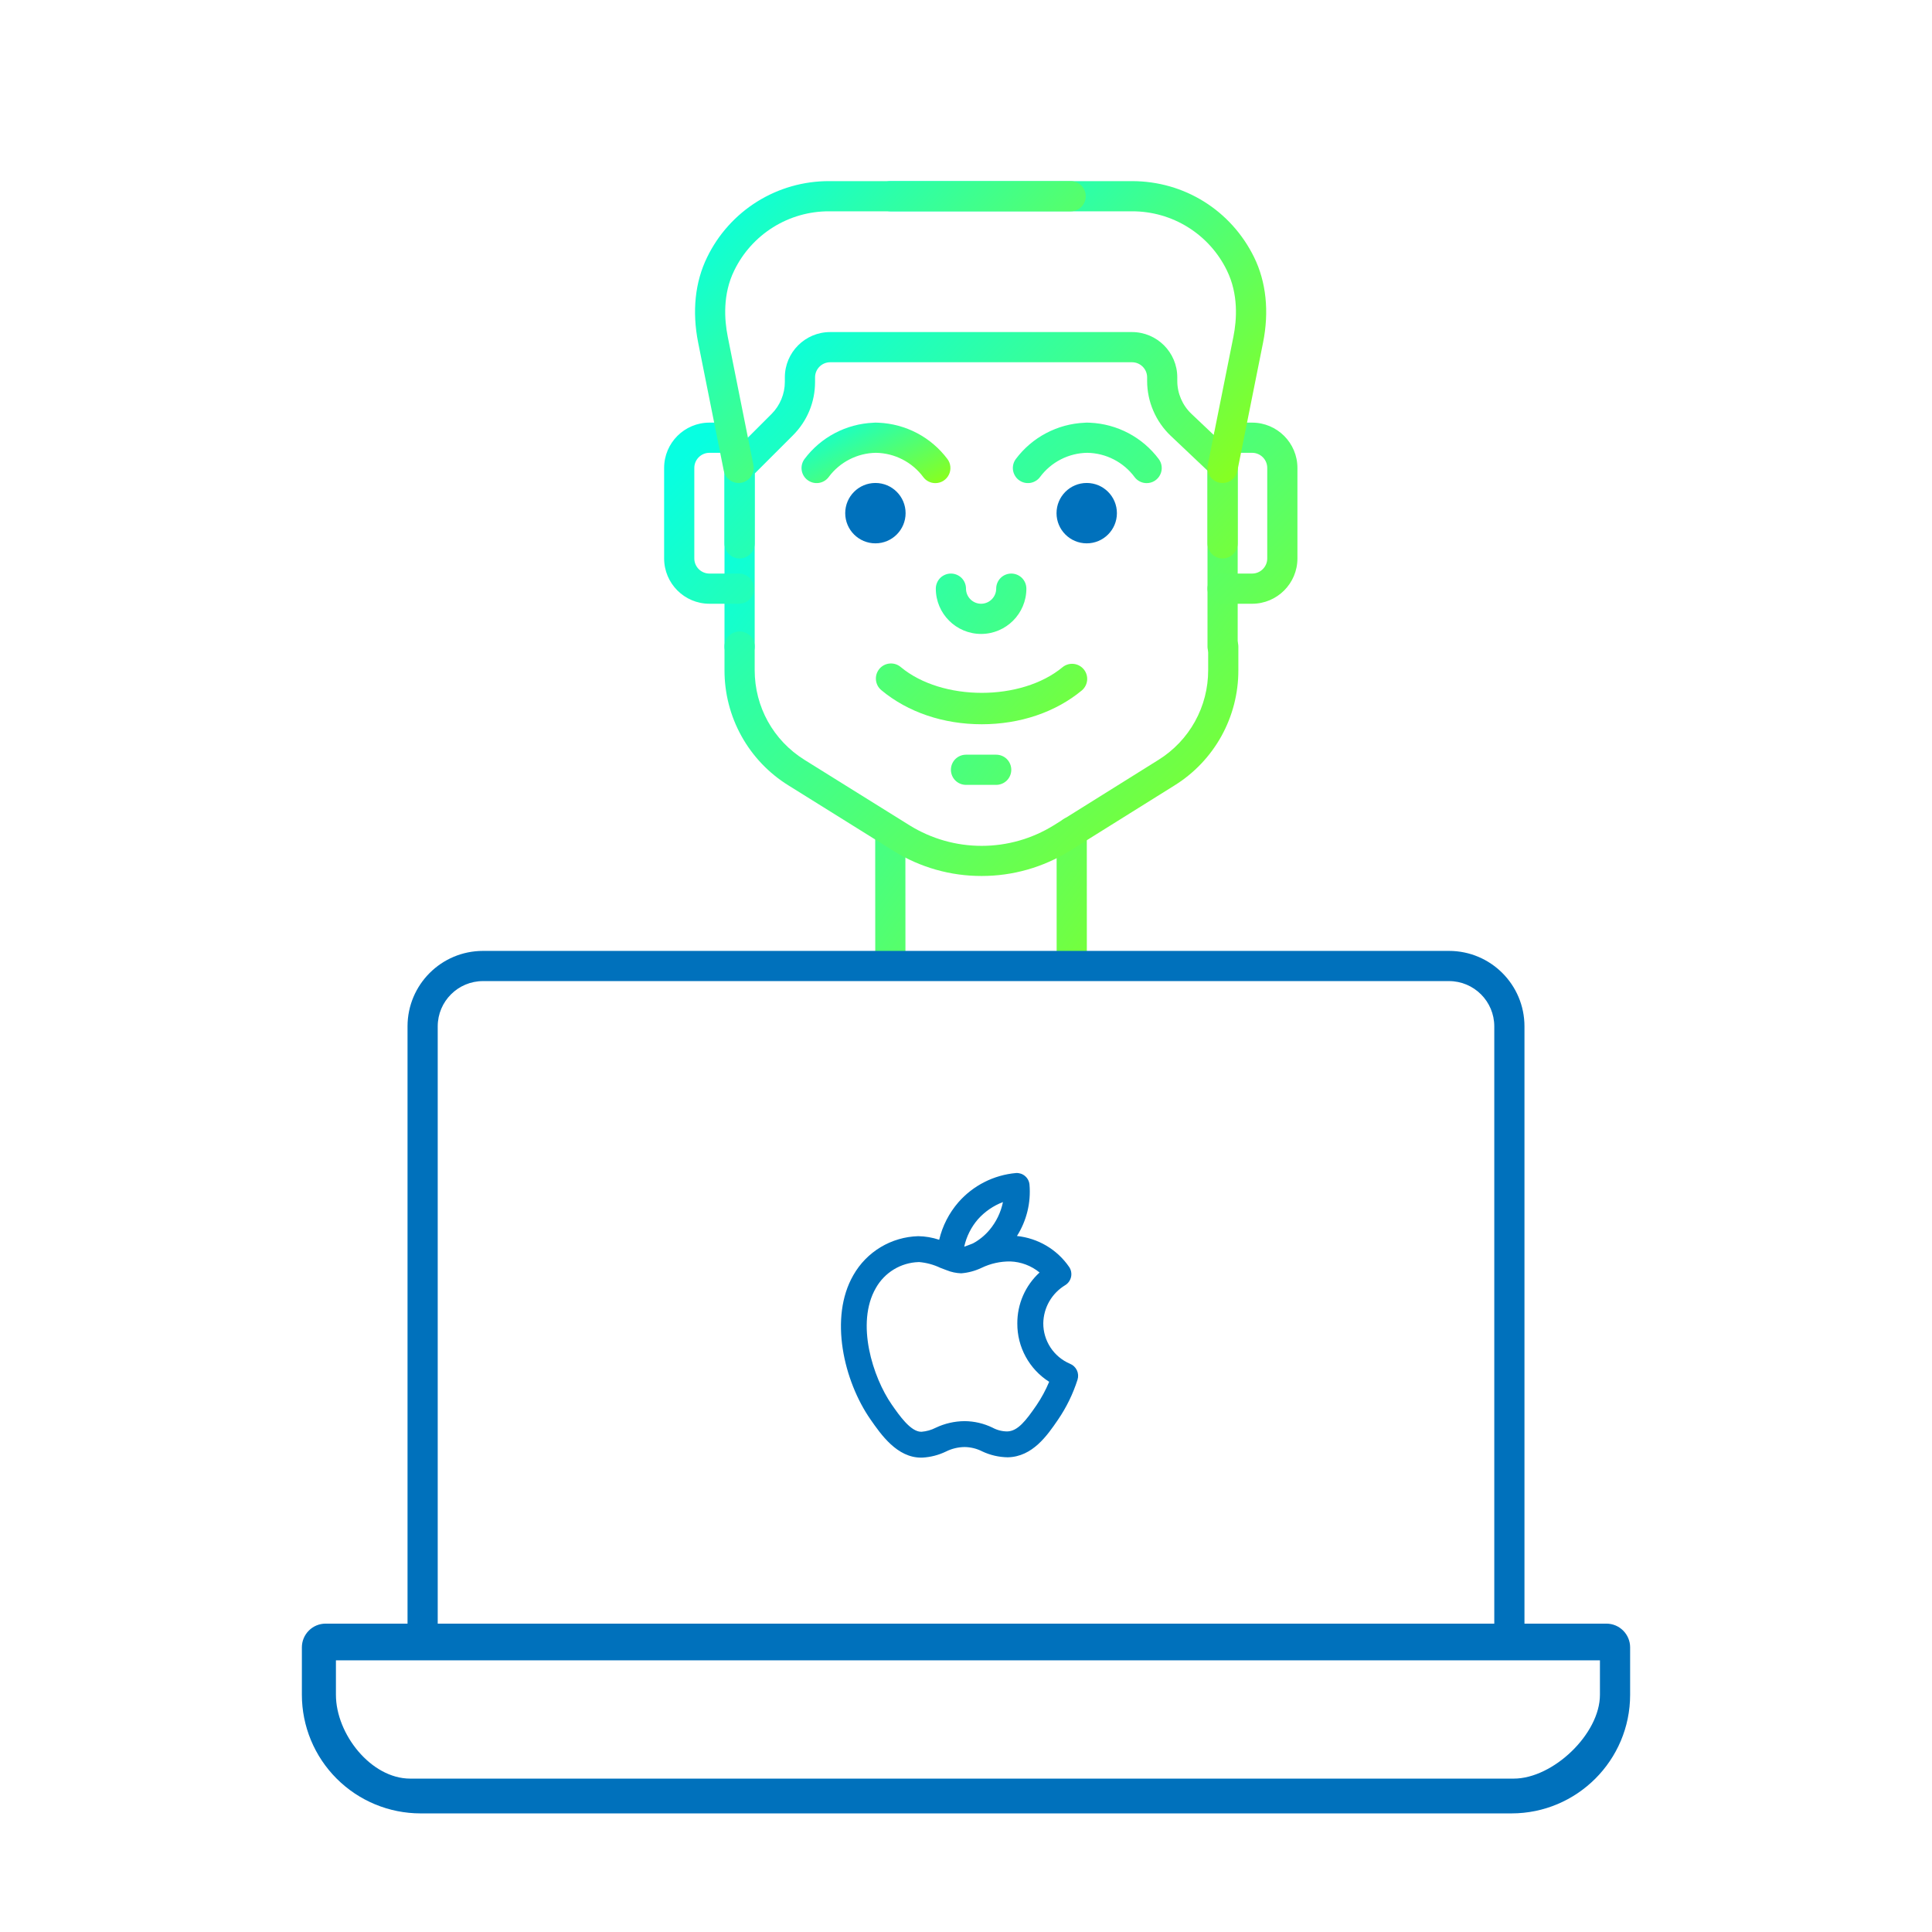 <svg width="64" height="64" viewBox="0 0 64 64" fill="none" xmlns="http://www.w3.org/2000/svg">
<path d="M29.494 32.124C29.361 32.124 29.234 32.071 29.14 31.977C29.047 31.884 28.994 31.757 28.994 31.624L28.992 27.588C28.992 27.455 29.045 27.328 29.138 27.234C29.232 27.141 29.359 27.088 29.492 27.088C29.625 27.088 29.752 27.141 29.846 27.234C29.939 27.328 29.992 27.455 29.992 27.588L29.994 31.624C29.994 31.757 29.941 31.884 29.848 31.977C29.754 32.071 29.627 32.124 29.494 32.124ZM35.503 32.124C35.37 32.124 35.243 32.071 35.149 31.977C35.056 31.884 35.003 31.757 35.003 31.624L35.002 27.555C35.002 27.422 35.055 27.295 35.148 27.201C35.242 27.108 35.369 27.055 35.502 27.055C35.635 27.055 35.762 27.108 35.856 27.201C35.949 27.295 36.002 27.422 36.002 27.555L36.003 31.624C36.003 31.757 35.95 31.884 35.857 31.977C35.763 32.071 35.636 32.124 35.503 32.124ZM33 26H32C31.867 26 31.74 25.947 31.646 25.854C31.553 25.76 31.5 25.633 31.5 25.5C31.5 25.367 31.553 25.24 31.646 25.146C31.74 25.053 31.867 25 32 25H33C33.133 25 33.26 25.053 33.354 25.146C33.447 25.24 33.5 25.367 33.5 25.5C33.5 25.633 33.447 25.76 33.354 25.854C33.26 25.947 33.133 26 33 26ZM40.5 21.918C40.367 21.918 40.24 21.865 40.146 21.771C40.053 21.678 40 21.551 40 21.418V15.48C40 15.347 40.053 15.22 40.146 15.126C40.24 15.033 40.367 14.98 40.5 14.98C40.633 14.98 40.76 15.033 40.854 15.126C40.947 15.22 41 15.347 41 15.48V21.418C41 21.551 40.947 21.678 40.854 21.771C40.76 21.865 40.633 21.918 40.5 21.918ZM24.5 21.918C24.367 21.918 24.24 21.865 24.146 21.771C24.053 21.678 24 21.551 24 21.418V15.48C24 15.347 24.053 15.22 24.146 15.126C24.24 15.033 24.367 14.98 24.5 14.98C24.633 14.98 24.76 15.033 24.854 15.126C24.947 15.22 25 15.347 25 15.48V21.418C25 21.551 24.947 21.678 24.854 21.771C24.76 21.865 24.633 21.918 24.5 21.918ZM32.5 21C31.673 21 31 20.327 31 19.5C31 19.367 31.053 19.24 31.146 19.146C31.24 19.053 31.367 19 31.5 19C31.633 19 31.76 19.053 31.854 19.146C31.947 19.24 32 19.367 32 19.5C32 19.775 32.225 20 32.5 20C32.775 20 33 19.775 33 19.5C33 19.367 33.053 19.24 33.146 19.146C33.24 19.053 33.367 19 33.5 19C33.633 19 33.76 19.053 33.854 19.146C33.947 19.24 34 19.367 34 19.5C34 20.327 33.327 21 32.5 21Z" fill="url(#paint0_linear_838_5146)"/>
<path d="M28.999 17.999C29.551 17.999 29.999 17.551 29.999 16.999C29.999 16.447 29.551 15.999 28.999 15.999C28.447 15.999 27.999 16.447 27.999 16.999C27.999 17.551 28.447 17.999 28.999 17.999Z" fill="#0071BC"/>
<path d="M30.984 16.004C30.906 16.004 30.829 15.986 30.76 15.951C30.69 15.916 30.63 15.866 30.584 15.803C30.402 15.558 30.166 15.358 29.894 15.219C29.622 15.079 29.322 15.005 29.017 15C28.712 15.004 28.412 15.079 28.141 15.218C27.869 15.357 27.633 15.557 27.452 15.802C27.373 15.908 27.255 15.979 27.123 15.998C26.992 16.017 26.859 15.983 26.753 15.904C26.646 15.825 26.576 15.707 26.557 15.576C26.538 15.444 26.572 15.311 26.651 15.205C26.918 14.849 27.26 14.556 27.654 14.349C28.047 14.141 28.482 14.023 28.927 14.004C28.958 14 28.989 14.001 29.016 14C29.046 14.001 29.077 14 29.107 14.003C29.552 14.023 29.986 14.141 30.38 14.348C30.774 14.556 31.117 14.849 31.384 15.205C31.44 15.279 31.474 15.367 31.482 15.46C31.49 15.552 31.473 15.645 31.431 15.728C31.39 15.811 31.326 15.881 31.247 15.93C31.168 15.979 31.077 16.004 30.984 16.004Z" fill="url(#paint1_linear_838_5146)"/>
<path d="M35.999 17.999C36.551 17.999 36.999 17.551 36.999 16.999C36.999 16.447 36.551 15.999 35.999 15.999C35.447 15.999 34.999 16.447 34.999 16.999C34.999 17.551 35.447 17.999 35.999 17.999Z" fill="#0071BC"/>
<path d="M37.984 16.004C37.906 16.004 37.83 15.986 37.76 15.951C37.691 15.916 37.63 15.866 37.584 15.803C37.402 15.558 37.166 15.358 36.894 15.219C36.623 15.079 36.322 15.005 36.017 15C35.712 15.004 35.412 15.079 35.141 15.218C34.869 15.357 34.634 15.557 34.452 15.802C34.413 15.855 34.364 15.899 34.307 15.932C34.251 15.966 34.188 15.988 34.124 15.998C34.059 16.007 33.993 16.004 33.929 15.988C33.865 15.972 33.806 15.943 33.753 15.904C33.7 15.865 33.656 15.816 33.623 15.759C33.589 15.703 33.567 15.64 33.557 15.576C33.548 15.511 33.551 15.445 33.567 15.381C33.583 15.317 33.612 15.258 33.651 15.205C33.918 14.849 34.26 14.556 34.654 14.349C35.048 14.141 35.482 14.023 35.927 14.004C35.958 14 35.989 14.001 36.016 14C36.046 14.001 36.077 14 36.107 14.003C36.552 14.023 36.987 14.141 37.38 14.348C37.774 14.556 38.117 14.849 38.384 15.205C38.44 15.279 38.474 15.367 38.482 15.46C38.491 15.552 38.473 15.645 38.431 15.728C38.39 15.811 38.326 15.881 38.247 15.93C38.168 15.979 38.077 16.004 37.984 16.004ZM24.479 20H23.5C22.673 20 22 19.327 22 18.5V15.5C22 14.673 22.673 14 23.5 14H24.087C24.22 14 24.347 14.053 24.441 14.146C24.534 14.24 24.587 14.367 24.587 14.5C24.587 14.633 24.534 14.76 24.441 14.854C24.347 14.947 24.22 15 24.087 15H23.5C23.225 15 23 15.225 23 15.5V18.5C23 18.775 23.225 19 23.5 19H24.479C24.612 19 24.739 19.053 24.833 19.146C24.926 19.24 24.979 19.367 24.979 19.5C24.979 19.633 24.926 19.76 24.833 19.854C24.739 19.947 24.612 20 24.479 20ZM41.479 20H40.5C40.367 20 40.24 19.947 40.146 19.854C40.053 19.76 40 19.633 40 19.5C40 19.367 40.053 19.24 40.146 19.146C40.24 19.053 40.367 19 40.5 19H41.479C41.754 19 41.979 18.775 41.979 18.5V15.5C41.979 15.225 41.754 15 41.479 15H40.7C40.567 15 40.44 14.947 40.346 14.854C40.253 14.76 40.2 14.633 40.2 14.5C40.2 14.367 40.253 14.24 40.346 14.146C40.44 14.053 40.567 14 40.7 14H41.479C42.306 14 42.979 14.673 42.979 15.5V18.5C42.979 19.327 42.306 20 41.479 20ZM32.517 29.018C31.489 29.02 30.482 28.735 29.608 28.193L26.119 26.018C25.469 25.615 24.933 25.053 24.562 24.384C24.191 23.716 23.998 22.963 24 22.199V21.419C24 21.286 24.053 21.159 24.146 21.065C24.24 20.972 24.367 20.919 24.5 20.919C24.633 20.919 24.76 20.972 24.854 21.065C24.947 21.159 25 21.286 25 21.419V22.199C25 23.415 25.616 24.525 26.648 25.17L30.137 27.344C30.853 27.786 31.678 28.021 32.52 28.02C33.362 28.02 34.187 27.785 34.903 27.342L38.377 25.171C38.881 24.857 39.297 24.42 39.585 23.9C39.873 23.381 40.023 22.796 40.022 22.202V21.419C40.022 21.286 40.075 21.159 40.168 21.065C40.262 20.972 40.389 20.919 40.522 20.919C40.655 20.919 40.782 20.972 40.876 21.065C40.969 21.159 41.022 21.286 41.022 21.419V22.202C41.024 22.965 40.831 23.717 40.461 24.385C40.091 25.053 39.556 25.615 38.908 26.018L35.433 28.189C34.557 28.732 33.547 29.019 32.517 29.018Z" fill="url(#paint2_linear_838_5146)"/>
<path d="M32.521 23.992C31.252 23.992 30.074 23.593 29.202 22.868C29.15 22.826 29.107 22.775 29.075 22.717C29.044 22.658 29.024 22.594 29.017 22.528C29.011 22.462 29.017 22.395 29.036 22.332C29.056 22.268 29.088 22.209 29.13 22.158C29.172 22.107 29.225 22.065 29.284 22.034C29.343 22.004 29.407 21.985 29.473 21.98C29.539 21.974 29.606 21.982 29.669 22.002C29.732 22.023 29.791 22.056 29.841 22.099C31.208 23.236 33.835 23.236 35.202 22.099C35.304 22.017 35.435 21.979 35.565 21.992C35.695 22.005 35.815 22.069 35.899 22.17C35.983 22.27 36.024 22.4 36.013 22.531C36.002 22.661 35.94 22.782 35.841 22.868C34.968 23.593 33.79 23.992 32.521 23.992ZM40.5 18.5C40.367 18.5 40.24 18.447 40.146 18.354C40.053 18.26 40 18.133 40 18V15.59L38.781 14.436C38.535 14.202 38.339 13.921 38.205 13.608C38.07 13.297 38.001 12.961 38 12.621V12.5C38 12.225 37.775 12 37.5 12H27.5C27.225 12 27 12.225 27 12.5V12.652C27 13.32 26.74 13.947 26.268 14.42L25 15.687V18C25 18.133 24.947 18.26 24.854 18.354C24.76 18.447 24.633 18.5 24.5 18.5C24.367 18.5 24.24 18.447 24.146 18.354C24.053 18.26 24 18.133 24 18V15.479C24 15.346 24.053 15.219 24.146 15.125L25.56 13.712C25.839 13.433 25.999 13.046 25.999 12.651V12.5C25.999 11.673 26.672 11 27.499 11H37.499C38.326 11 38.999 11.673 38.999 12.5V12.62C38.999 13.03 39.17 13.428 39.468 13.709L40.843 15.012C40.892 15.059 40.932 15.115 40.958 15.177C40.985 15.24 40.999 15.307 40.999 15.375V18C40.999 18.066 40.986 18.131 40.961 18.191C40.936 18.252 40.9 18.307 40.853 18.354C40.807 18.4 40.752 18.437 40.691 18.462C40.631 18.487 40.566 18.5 40.5 18.5Z" fill="url(#paint3_linear_838_5146)"/>
<path d="M40.5 16C40.426 16 40.353 15.984 40.286 15.953C40.218 15.921 40.159 15.875 40.112 15.818C40.065 15.76 40.031 15.694 40.013 15.622C39.995 15.55 39.993 15.475 40.008 15.402L40.858 11.156C40.972 10.587 41.027 9.745 40.644 8.962C40.358 8.372 39.911 7.875 39.355 7.528C38.799 7.181 38.156 6.998 37.5 7H29.5C29.367 7 29.24 6.947 29.146 6.854C29.053 6.76 29 6.633 29 6.5C29 6.367 29.053 6.24 29.146 6.146C29.24 6.053 29.367 6 29.5 6H37.5C39.231 6 40.78 6.967 41.544 8.522C41.944 9.34 42.047 10.319 41.84 11.352L40.99 15.597C40.968 15.71 40.907 15.813 40.817 15.886C40.728 15.96 40.616 16 40.5 16Z" fill="url(#paint4_linear_838_5146)"/>
<path d="M24.466 16C24.351 16 24.239 15.96 24.15 15.886C24.061 15.813 24 15.711 23.977 15.598L23.128 11.352C22.921 10.319 23.024 9.339 23.424 8.523C23.792 7.764 24.366 7.125 25.082 6.678C25.797 6.232 26.624 5.997 27.467 6H35.467C35.6 6 35.727 6.053 35.821 6.146C35.914 6.24 35.967 6.367 35.967 6.5C35.967 6.633 35.914 6.76 35.821 6.854C35.727 6.947 35.6 7 35.467 7H27.467C26.811 6.997 26.168 7.18 25.612 7.527C25.055 7.875 24.608 8.372 24.322 8.962C23.938 9.743 23.994 10.586 24.108 11.155L24.957 15.402C24.972 15.475 24.97 15.55 24.952 15.621C24.934 15.693 24.9 15.76 24.853 15.817C24.806 15.874 24.747 15.921 24.68 15.952C24.613 15.984 24.54 16 24.466 16Z" fill="url(#paint5_linear_838_5146)"/>
<path d="M50.071 60.071H13.929C12.887 60.07 11.888 59.656 11.152 58.919C10.415 58.183 10.001 57.184 10 56.142V54.571C10 54.363 10.083 54.163 10.23 54.016C10.377 53.868 10.577 53.785 10.786 53.785H53.214C53.423 53.785 53.623 53.868 53.77 54.016C53.917 54.163 54 54.363 54 54.571V56.142C54 58.309 52.238 60.071 50.071 60.071ZM11.128 55V56.142C11.128 57.442 12.29 58.919 13.589 58.919H50.144C51.444 58.919 53 57.442 53 56.142V55H11.128Z" fill="#0071BC"/>
<path d="M14 54.441H13.5V54.941H14V54.441ZM50 54.441V54.941H50.5V54.441H50ZM14.5 54.441V34H13.5V54.441H14.5ZM16 32.5H48V31.5H16V32.5ZM49.5 34V54.441H50.5V34H49.5ZM50 53.941H14V54.941H50V53.941ZM48 32.5C48.828 32.5 49.5 33.172 49.5 34H50.5C50.5 32.619 49.381 31.5 48 31.5V32.5ZM14.5 34C14.5 33.172 15.172 32.5 16 32.5V31.5C14.619 31.5 13.5 32.619 13.5 34H14.5Z" fill="#0071BC"/>
<path d="M35.444 45.176C35.181 45.064 34.957 44.877 34.8 44.639C34.643 44.4 34.559 44.121 34.56 43.836C34.564 43.581 34.632 43.332 34.759 43.111C34.886 42.89 35.068 42.705 35.286 42.573C35.336 42.543 35.378 42.502 35.412 42.455C35.445 42.408 35.469 42.354 35.481 42.297C35.493 42.241 35.493 42.182 35.482 42.125C35.471 42.069 35.448 42.014 35.415 41.967C35.219 41.682 34.962 41.443 34.664 41.266C34.366 41.09 34.033 40.98 33.688 40.944C34.009 40.436 34.155 39.838 34.103 39.24C34.093 39.131 34.041 39.031 33.958 38.96C33.875 38.888 33.768 38.852 33.659 38.858C32.92 38.923 32.236 39.27 31.748 39.827C31.439 40.184 31.22 40.61 31.112 41.069C30.887 40.994 30.652 40.953 30.415 40.95C29.976 40.963 29.548 41.088 29.172 41.314C28.796 41.54 28.485 41.859 28.269 42.24C27.457 43.644 27.953 45.749 28.833 47.016C29.186 47.524 29.715 48.286 30.514 48.286C30.529 48.286 30.545 48.286 30.561 48.285C30.829 48.27 31.091 48.202 31.332 48.086C31.525 47.989 31.738 47.937 31.954 47.935C32.157 47.937 32.357 47.987 32.537 48.079C32.801 48.204 33.089 48.27 33.381 48.275C34.204 48.259 34.69 47.552 35.044 47.035C35.325 46.625 35.544 46.176 35.695 45.703C35.727 45.6 35.719 45.488 35.673 45.391C35.626 45.293 35.545 45.216 35.444 45.176ZM32.399 40.386C32.625 40.135 32.908 39.94 33.224 39.82C33.155 40.159 33.002 40.476 32.779 40.742C32.627 40.923 32.443 41.074 32.235 41.187C32.223 41.192 32.209 41.197 32.197 41.203C32.117 41.234 32.018 41.273 31.941 41.298C32.015 40.961 32.172 40.647 32.399 40.386ZM34.335 46.551C33.989 47.054 33.717 47.411 33.365 47.418C33.195 47.417 33.028 47.374 32.879 47.293C32.59 47.153 32.274 47.079 31.954 47.077C31.622 47.079 31.294 47.154 30.995 47.297C30.85 47.371 30.691 47.416 30.528 47.429H30.515C30.166 47.429 29.79 46.887 29.54 46.528C28.915 45.628 28.339 43.835 29.014 42.667C29.156 42.415 29.36 42.203 29.608 42.052C29.856 41.901 30.139 41.817 30.429 41.808L30.444 41.807C30.689 41.828 30.927 41.892 31.149 41.998C31.206 42.02 31.262 42.042 31.317 42.062C31.331 42.068 31.345 42.074 31.36 42.078C31.513 42.14 31.676 42.174 31.84 42.18C32.074 42.162 32.302 42.1 32.513 42C32.811 41.856 33.138 41.783 33.469 41.787C33.823 41.8 34.163 41.929 34.437 42.153C34.202 42.368 34.016 42.629 33.889 42.92C33.762 43.212 33.698 43.526 33.7 43.843C33.698 44.228 33.793 44.607 33.978 44.944C34.162 45.282 34.429 45.567 34.755 45.774C34.641 46.046 34.501 46.307 34.335 46.551Z" fill="#0071BC"/>
<defs>
<linearGradient id="paint0_linear_838_5146" x1="24.011" y1="16.953" x2="44.341" y2="31.652" gradientUnits="userSpaceOnUse">
<stop stop-color="#07FFE1"/>
<stop offset="1" stop-color="#9DFF00"/>
</linearGradient>
<linearGradient id="paint1_linear_838_5146" x1="26.555" y1="14.231" x2="28.683" y2="18.05" gradientUnits="userSpaceOnUse">
<stop stop-color="#07FFE1"/>
<stop offset="1" stop-color="#9DFF00"/>
</linearGradient>
<linearGradient id="paint2_linear_838_5146" x1="22.013" y1="15.728" x2="40.764" y2="34.827" gradientUnits="userSpaceOnUse">
<stop stop-color="#07FFE1"/>
<stop offset="1" stop-color="#9DFF00"/>
</linearGradient>
<linearGradient id="paint3_linear_838_5146" x1="24.011" y1="12.495" x2="40.216" y2="27.956" gradientUnits="userSpaceOnUse">
<stop stop-color="#07FFE1"/>
<stop offset="1" stop-color="#9DFF00"/>
</linearGradient>
<linearGradient id="paint4_linear_838_5146" x1="29.008" y1="7.151" x2="41.475" y2="18.917" gradientUnits="userSpaceOnUse">
<stop stop-color="#07FFE1"/>
<stop offset="1" stop-color="#9DFF00"/>
</linearGradient>
<linearGradient id="paint5_linear_838_5146" x1="23.032" y1="7.151" x2="35.499" y2="18.916" gradientUnits="userSpaceOnUse">
<stop stop-color="#07FFE1"/>
<stop offset="1" stop-color="#9DFF00"/>
</linearGradient>
</defs>
</svg>
